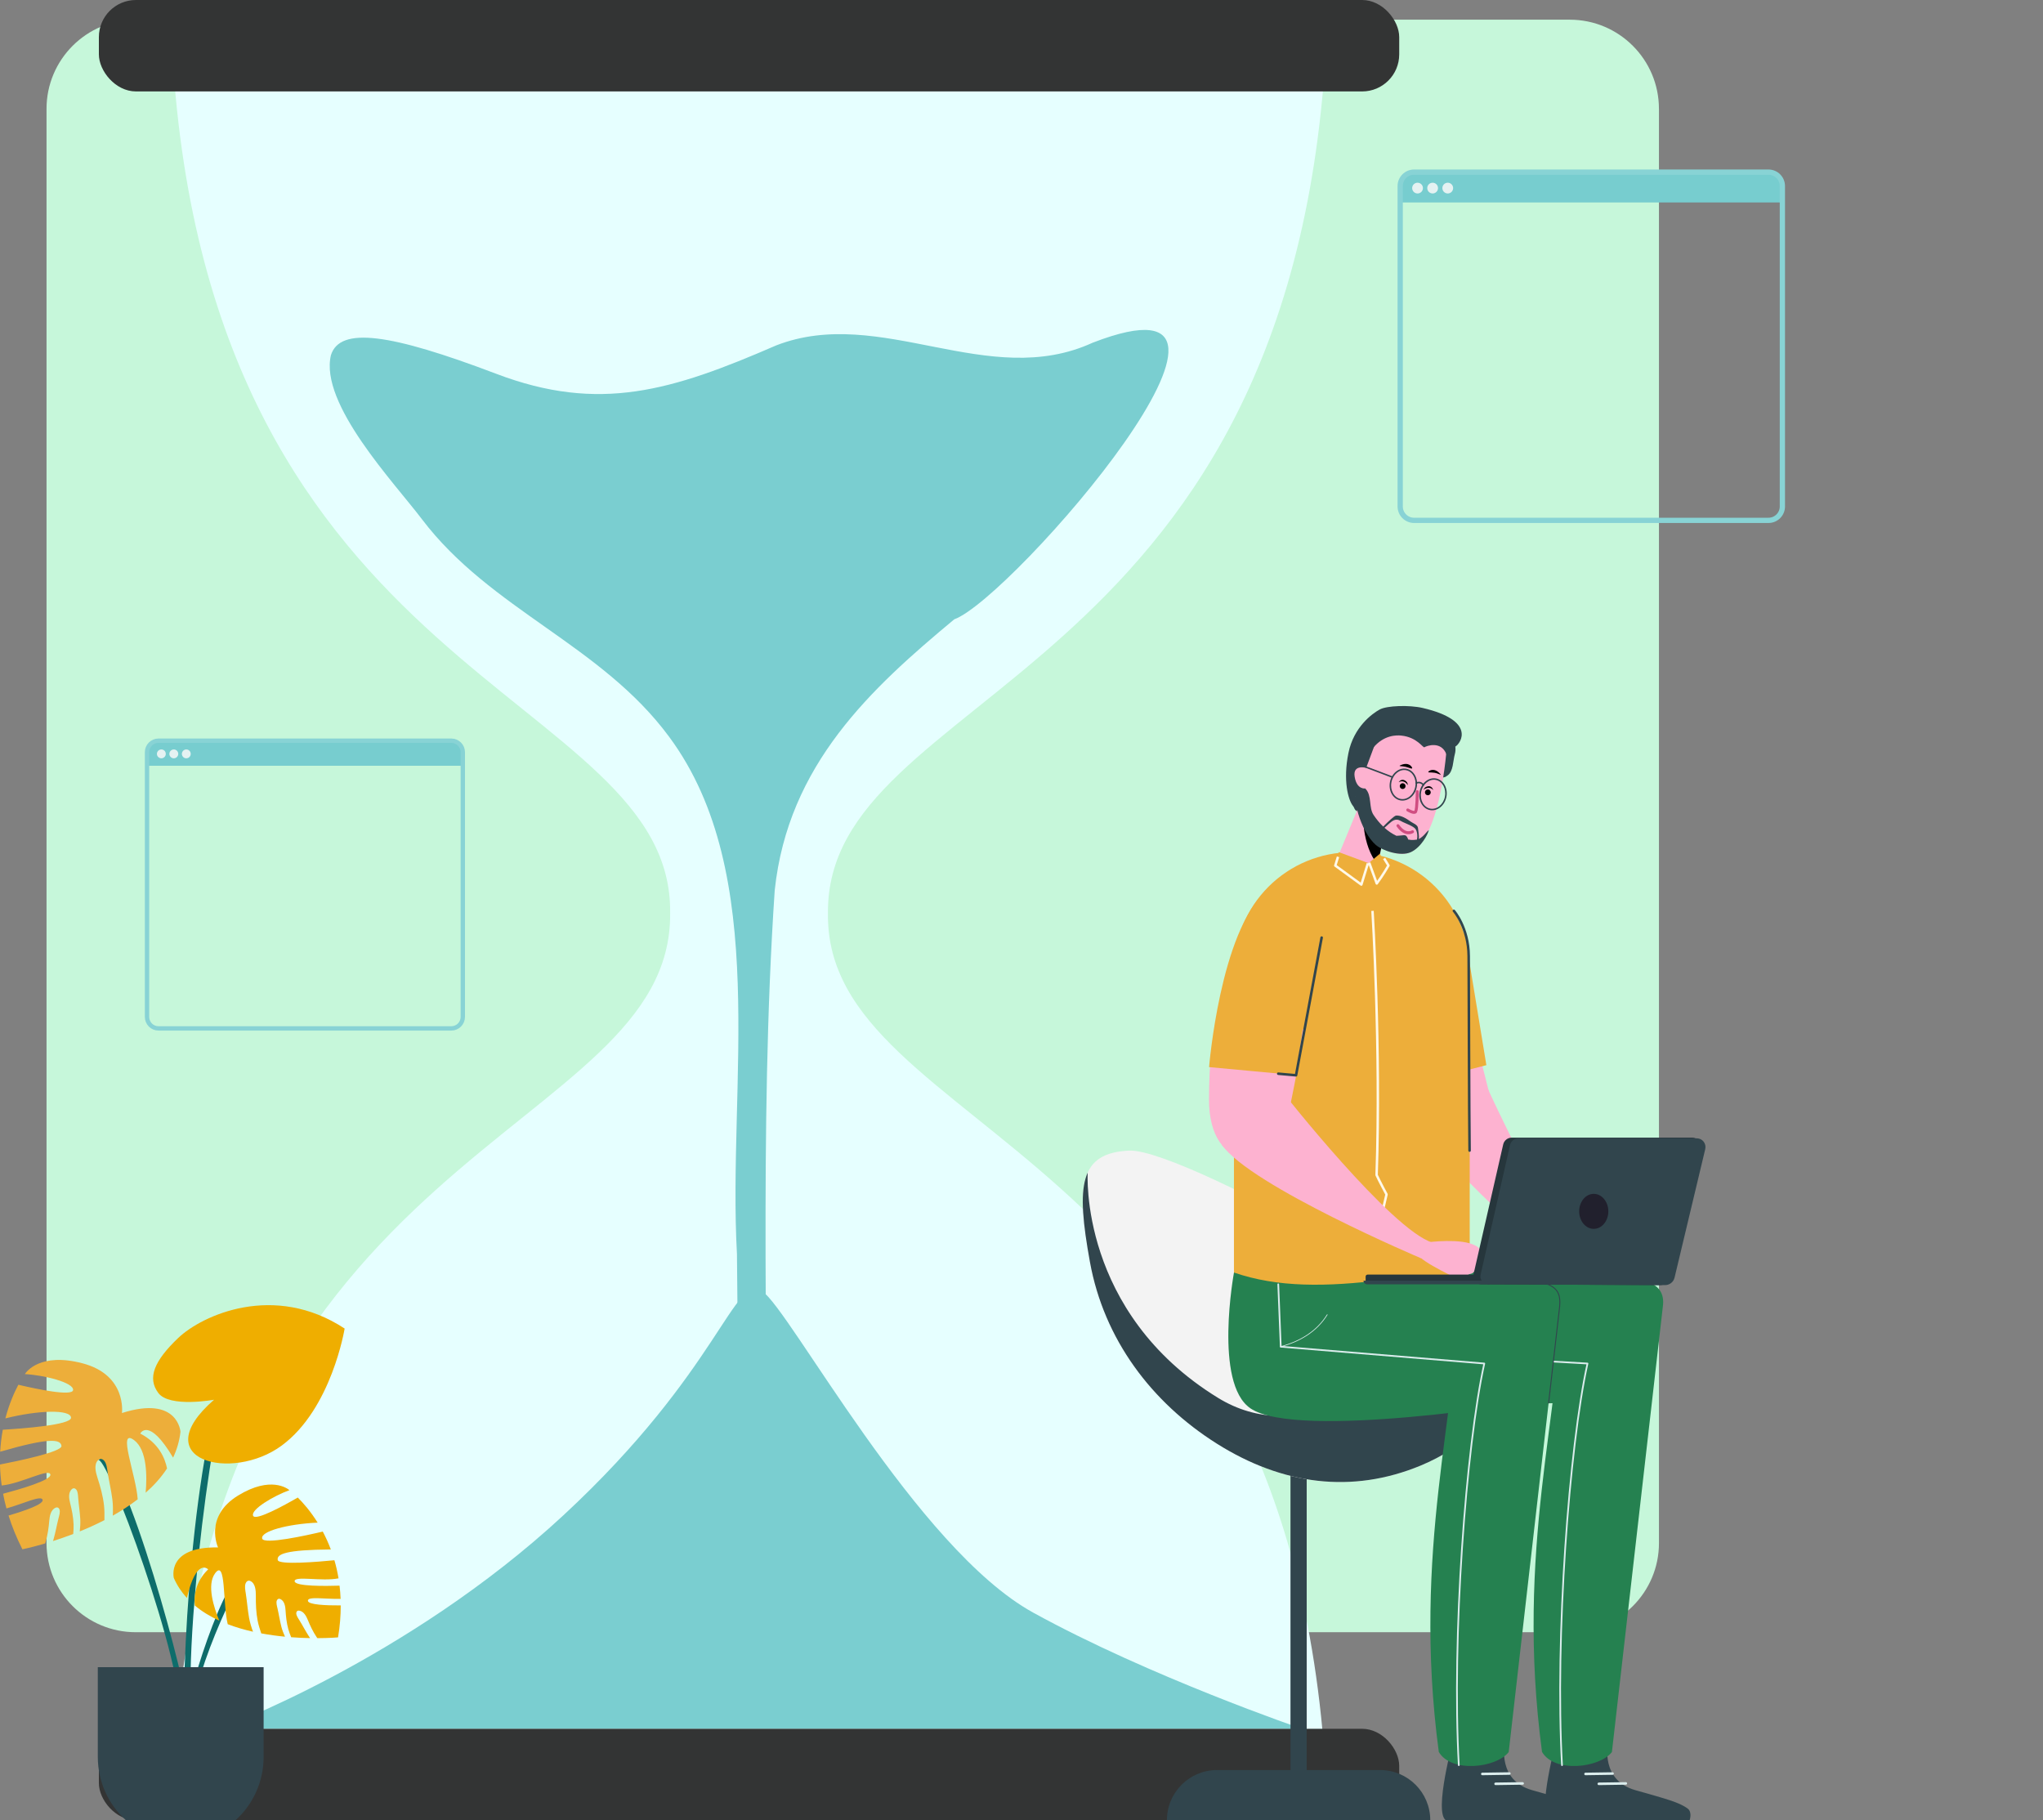 <svg id="Layer_1" xmlns="http://www.w3.org/2000/svg" xmlns:xlink="http://www.w3.org/1999/xlink" viewBox="259.09 269.82 816.75 727.66"><rect x="259.09" y="269.82" width="816.75" height="727.66" fill="#808080" stroke="none"/><defs><style>.cls-1{stroke-width:.39px;}.cls-1,.cls-2,.cls-3,.cls-4,.cls-5,.cls-6,.cls-7,.cls-8,.cls-9{fill:none;stroke-linejoin:round;}.cls-1,.cls-3,.cls-4,.cls-5,.cls-6,.cls-7,.cls-8,.cls-9{stroke-linecap:round;}.cls-1,.cls-5{stroke:#31454d;}.cls-10{fill:#c6f7da;}.cls-10,.cls-11,.cls-12,.cls-13,.cls-14,.cls-15,.cls-16,.cls-17,.cls-18,.cls-19,.cls-20,.cls-21,.cls-22,.cls-23{fill-rule:evenodd;}.cls-10,.cls-11,.cls-13,.cls-14,.cls-15,.cls-24,.cls-25,.cls-17,.cls-18,.cls-19,.cls-26,.cls-20,.cls-27,.cls-28,.cls-21,.cls-22,.cls-23,.cls-29{stroke-width:0px;}.cls-11{fill:#26363c;}.cls-12,.cls-19,.cls-29{fill:#fdb2d0;}.cls-30{clip-path:url(#clippath);}.cls-2{stroke:#fff9e9;stroke-width:.98px;}.cls-3,.cls-5{stroke-width:1.02px;}.cls-3,.cls-7,.cls-9{stroke:#daecec;}.cls-13{fill:#efae00;}.cls-4{stroke-width:1.74px;}.cls-4,.cls-6{stroke:#88d3d5;}.cls-14{fill:#31454d;}.cls-6{stroke-width:2.1px;}.cls-15{fill:#77cdcf;}.cls-31{clip-path:url(#clippath-1);}.cls-32{clip-path:url(#clippath-3);}.cls-33{clip-path:url(#clippath-2);}.cls-24,.cls-21{fill:#000;}.cls-16,.cls-28{fill:#f3f3f3;}.cls-7{stroke-width:.68px;}.cls-25{fill:#e6ffff;}.cls-17{fill:#21202d;}.cls-8{stroke:#d04d81;stroke-width:1.18px;}.cls-18{fill:#edae3a;}.cls-26{fill:#7aced0;}.cls-20{fill:#258150;}.cls-9{stroke-width:.27px;}.cls-27{fill:#333434;}.cls-28,.cls-29{clip-rule:evenodd;}.cls-22{fill:#0d6d6b;}.cls-23{fill:#e5f2f2;}</style><clipPath id="clippath"><path class="cls-6" d="M824.42,338.63c-3.07,0-5.56,2.49-5.56,5.56v128.09c0,3.07,2.49,5.56,5.56,5.56h141.67c3.07,0,5.56-2.49,5.56-5.56v-128.09c0-3.07-2.49-5.56-5.56-5.56h-141.67Z"></path></clipPath><clipPath id="clippath-1"><path class="cls-4" d="M322.46,565.92c-2.54,0-4.59,2.06-4.59,4.59v105.83c0,2.54,2.06,4.59,4.59,4.59h117.06c2.54,0,4.59-2.06,4.59-4.59v-105.83c0-2.53-2.06-4.59-4.59-4.59h-117.06Z"></path></clipPath><clipPath id="clippath-2"><path class="cls-28" d="M864.22,822.41c7.47-15.06-131.05-93.69-153.74-92.63-19.92.93-21.25,13.76-15.65,44.56,5.6,30.81,24.54,56.09,50.75,72.6,26.21,16.51,54,20.09,81.37,8.79,17.94-7.41,30.86-20.39,37.27-33.32h0Z"></path></clipPath><clipPath id="clippath-3"><polygon class="cls-29" points="812.74 601.61 809.64 616.74 794.01 612.18 804.65 586.5 812.74 601.61 812.74 601.61"></polygon></clipPath></defs><path class="cls-10" d="M922.3,313.33c0-19.68-15.96-35.64-35.64-35.64H313.33c-19.68,0-35.64,15.96-35.64,35.64v573.34c0,19.68,15.96,35.64,35.64,35.64h573.34c19.68,0,35.64-15.96,35.64-35.64V313.33h0Z"></path><g class="cls-30"><polygon class="cls-15" points="1075.84 334.96 798.01 334.96 798.01 350.75 1075.84 350.75 1075.84 334.96 1075.84 334.96"></polygon><path class="cls-23" d="M825.8,342.86c1.18,0,2.15.96,2.15,2.15s-.96,2.15-2.15,2.15-2.15-.96-2.15-2.15.96-2.15,2.15-2.15h0Z"></path><path class="cls-23" d="M831.83,342.86c1.18,0,2.15.96,2.15,2.15s-.96,2.15-2.15,2.15-2.15-.96-2.15-2.15.96-2.15,2.15-2.15h0Z"></path><path class="cls-23" d="M837.87,342.86c1.18,0,2.15.96,2.15,2.15s-.96,2.15-2.15,2.15-2.15-.96-2.15-2.15.96-2.15,2.15-2.15h0Z"></path></g><path class="cls-6" d="M824.42,338.63c-3.07,0-5.56,2.49-5.56,5.56v128.09c0,3.07,2.49,5.56,5.56,5.56h141.67c3.07,0,5.56-2.49,5.56-5.56v-128.09c0-3.07-2.49-5.56-5.56-5.56h-141.67Z"></path><g class="cls-31"><polygon class="cls-15" points="530.2 562.89 300.64 562.89 300.64 575.94 530.2 575.94 530.2 562.89 530.2 562.89"></polygon><path class="cls-23" d="M323.6,569.42c.98,0,1.77.79,1.77,1.77s-.8,1.77-1.77,1.77-1.78-.8-1.78-1.77.8-1.77,1.78-1.77h0Z"></path><path class="cls-23" d="M328.58,569.42c.98,0,1.77.79,1.77,1.77s-.8,1.77-1.77,1.77-1.78-.8-1.78-1.77.8-1.77,1.78-1.77h0Z"></path><path class="cls-23" d="M333.57,569.42c.98,0,1.77.79,1.77,1.77s-.8,1.77-1.77,1.77-1.77-.8-1.77-1.77.79-1.77,1.77-1.77h0Z"></path></g><path class="cls-4" d="M322.46,565.92c-2.54,0-4.59,2.06-4.59,4.59v105.83c0,2.54,2.06,4.59,4.59,4.59h117.06c2.54,0,4.59-2.06,4.59-4.59v-105.83c0-2.53-2.06-4.59-4.59-4.59h-117.06Z"></path><path class="cls-25" d="M327.98,979.2c14.9-254.02,199.85-254.6,199.02-344.3,1.26-89.1-184.36-90.76-199.02-344.3h461.13c-14.9,254.02-199.85,254.6-199.02,344.3-1.26,89.1,184.36,90.76,199.02,344.3h-461.13Z"></path><path class="cls-26" d="M696.03,406.77c-41.9,19.31-84.86-15.09-126.61,1.12-41.69,18.1-70.68,27.07-111.99,11.34-42.33-16.07-62.42-18.96-66.04-7.43-4.63,19.52,25.43,51.08,36.43,65.64,27.53,36.22,71.63,50.13,98.77,86.91,40.73,54.94,23.36,139.25,27.12,206.7.56,49.3.74,98.62.74,147.94h10.59c1.79-97.41-2.75-196.22,3.77-293.28,5.35-50.3,38.59-80.71,71.77-108.31,23.14-8.38,139.72-143.16,55.47-110.63Z"></path><rect class="cls-27" x="298.62" y="269.82" width="519.85" height="36.55" rx="14.82" ry="14.82"></rect><path class="cls-26" d="M347.04,960.92s74.74-27.36,137.34-85.4,68.2-97,79.41-89.54c11.21,7.46,61.66,102.81,108.37,128.51,46.71,25.7,107.44,46.43,107.44,46.43h-432.57Z"></path><rect class="cls-27" x="298.62" y="960.92" width="519.85" height="36.55" rx="14.82" ry="14.82"></rect><path class="cls-22" d="M333.88,956.18c3.88,1.86-21.19-93.51-33.29-104.55l-2.4,2.06c2.76-5.24,35.49,83.66,32.58,102.99l3.11-.5h0Z"></path><path class="cls-22" d="M333.78,958.09c-3.28,1.06,12.66-54.16,22.57-60.56l2.23,1.24c-2.74-3.13-25.79,48.19-22.04,59.65l-2.76-.33h0Z"></path><path class="cls-22" d="M334.29,966.82c-4.04,2.6-.85-92.99,11.82-137.72l3.48.88c-4.89-3.24-20.84,122.18-11.45,136.29l-3.85.54h0Z"></path><path class="cls-18" d="M269.01,819.15c.61-.96,6.15-8.73,22.98-4.36,17.92,4.66,15.85,19.9,15.85,19.9,22.47-7.15,23.4,7.5,23.4,7.5-.41,3.7-1.45,7.14-2.95,10.33-9.78-16.5-13.13-9.62-13.13-9.62,7.44,3.83,9.91,9.91,10.71,13.94-2.32,3.57-5.25,6.8-8.55,9.71.57-6.39.65-17.11-4.63-21.03-6.86-5.1.84,14.05,1.45,23.66-3.14,2.42-6.51,4.59-9.95,6.53.1-2.18.09-4.39-.18-6.49-.46-3.66-1.34-7.29-1.9-10.95-.21-1.37-.39-3.31-1.31-4.44-.61-.75-1.56-1.13-2.38-.42-1.95,1.71-1.03,5.06-.37,7.1,1.17,3.61,2.19,7.26,2.62,11.04.23,2,.19,3.97.17,5.96-3.32,1.71-6.65,3.2-9.86,4.5.18-1.63.28-3.26.21-4.82-.15-2.84-.61-5.63-.83-8.45-.08-1.06-.11-2.57-.75-3.41-.43-.56-1.13-.8-1.79-.21-1.59,1.44-1.08,4.01-.69,5.56.69,2.76,1.26,5.56,1.38,8.49.05,1.29-.04,2.58-.14,3.87-2.88,1.1-5.62,2.04-8.09,2.83.08-.26.16-.52.24-.78.79-2.76,1.26-5.56,1.97-8.33.27-1.04.73-2.49.4-3.48-.22-.66-.8-1.1-1.63-.72-1.97.91-2.32,3.52-2.46,5.12-.25,2.84-.62,5.69-1.46,8.52-.06.21-.13.42-.19.62-5.49,1.62-9.1,2.34-9.1,2.34-2.37-4.66-4.18-9.16-5.54-13.5,6.35-1.86,13.93-4.45,13.63-6.21-.36-2.15-7.59,1.46-14.46,3.37-.55-2-.99-3.95-1.35-5.87,6.18-1.63,19.3-5.37,18.91-7.67-.45-2.69-11.65,3.63-19.46,4.37-.41-2.9-.63-5.7-.69-8.38,7.05-1.37,24.81-5.06,24.58-7.41-.28-2.79-4.94-3.38-24.5,2.29.17-3.13.54-6.07,1.05-8.79,7.72-.45,27.36-1.89,27.27-4.8-.11-3.4-13.08-3.04-26.25.27,1.53-5.86,3.59-10.43,5.19-13.45,6.8,1.61,21.7,4.81,21.89,2.09.22-3.02-11.72-5.95-19.31-6.35h0Z"></path><path class="cls-13" d="M374.82,865.54c-.77-.66-7.5-5.82-20.5,2.1-13.84,8.44-8.05,20.78-8.05,20.78-20.81-.37-17.69,12.22-17.69,12.22,1.33,3.01,3.11,5.66,5.23,7.97,3.84-16.38,8.49-11.42,8.49-11.42-5.24,5.11-5.71,10.85-5.31,14.46,2.9,2.43,6.22,4.42,9.77,6.04-2.18-5.25-5.09-14.27-1.69-18.91,4.42-6.03,3.02,12.07,5.06,20.33,3.28,1.25,6.7,2.24,10.11,3-.67-1.82-1.24-3.68-1.57-5.52-.58-3.21-.81-6.49-1.31-9.72-.19-1.21-.55-2.89-.08-4.08.31-.79,1.01-1.35,1.89-.95,2.1.95,2.21,4.01,2.2,5.9-.03,3.34.09,6.68.72,9.97.34,1.75.9,3.4,1.44,5.07,3.25.6,6.45,1.03,9.49,1.32-.59-1.33-1.11-2.68-1.45-4.01-.63-2.43-.98-4.9-1.55-7.34-.21-.91-.59-2.19-.28-3.06.21-.58.74-.96,1.45-.62,1.72.81,1.97,3.11,2.06,4.52.15,2.5.42,5.01,1.1,7.5.3,1.1.72,2.16,1.15,3.23,2.72.21,5.27.31,7.57.35-.14-.2-.28-.4-.41-.6-1.39-2.13-2.53-4.38-3.87-6.53-.5-.81-1.28-1.92-1.26-2.83.01-.61.39-1.13,1.18-1.02,1.9.27,2.89,2.39,3.43,3.7.96,2.33,2.03,4.64,3.49,6.82.11.16.22.32.33.48,5.05-.02,8.28-.31,8.28-.31.75-4.53,1.08-8.79,1.07-12.78-5.84.03-12.91-.25-13.12-1.81-.26-1.91,6.77-.68,13.07-.8-.07-1.82-.22-3.58-.42-5.29-5.64.18-17.67.32-17.95-1.71-.33-2.38,10.76.13,17.54-1.21-.42-2.55-.98-4.97-1.65-7.24-6.3.62-22.22,1.97-22.65-.07-.51-2.42,3.26-4.09,21.22-4.24-.97-2.6-2.07-4.98-3.22-7.15-6.61,1.56-23.53,5.29-24.22,2.81-.81-2.89,10.2-5.86,22.17-6.38-2.85-4.56-5.79-7.9-7.94-10.04-5.3,3.07-16.98,9.52-17.87,7.27-.98-2.49,8.28-7.97,14.57-10.22h0Z"></path><path class="cls-13" d="M344.68,829.37s-17.81,3.28-22.29-2.69c-4.49-5.97-1.71-12.79,7.94-21.99,9.65-9.19,38.42-22.24,66.54-3.77,0,0-5.2,32.07-25.16,46.78-19.95,14.72-54.86,5.86-27.03-18.34h0Z"></path><path class="cls-14" d="M298.19,936.28v35.83c0,10.1,4.34,19.17,11.23,25.36h43.83c6.88-6.19,11.23-15.26,11.23-25.36v-35.83h-66.28Z"></path><path class="cls-14" d="M775,838.31v145.41c0,3.25,1.45,3.77,3.24,3.77s3.24-.52,3.24-3.77v-145.41c0-3.25-1.45-5.89-3.24-5.89s-3.24,2.64-3.24,5.89h0Z"></path><path class="cls-16" d="M864.22,822.41c7.47-15.06-131.05-93.69-153.74-92.63-19.92.93-21.25,13.76-15.65,44.56,5.6,30.81,24.54,56.09,50.75,72.6,26.21,16.51,54,20.09,81.37,8.79,17.94-7.41,30.86-20.39,37.27-33.32h0Z"></path><g class="cls-33"><path class="cls-14" d="M693.93,738.58s-3.57,55.8,52.04,90.01c32.43,19.96,65.46-6.25,98.51-13.54,13.88-3.06,20.33,1.47,19.9,6.65.37,42.12-123.32,79.46-151.83,21.97-28.27-31.03-26.88-88.74-18.63-105.1h0Z"></path></g><path class="cls-14" d="M830.88,997.47c0-11.08-8.98-20.06-20.06-20.06h-65.17c-11.08,0-20.05,8.98-20.05,20.06h0s105.28,0,105.28,0h0Z"></path><path class="cls-19" d="M854.09,705.49s23.12,50.91,38.71,68.31c.11.13.34.38.34.38l2.42,2.42-3.4,6.96s-57.25-46.39-64.69-65.29c0,0,8.15-16.52,26.62-12.78h0Z"></path><path class="cls-19" d="M845.41,673.09s4.76,16.18,8.81,32.78c5.7,23.37-18.16,35.52-31.14,8.45-5.97-12.44-10.32-23.62-10.34-29.77,0,0,14.47-22.33,32.67-11.46h0Z"></path><path class="cls-19" d="M894.91,776.03c3.66,1.28,12.18,4.3,17.09,9.18,0,0,2.47,2.65-.51,3.99,0,0-.1,3.13-2.07,2.98,0,0-1.11,2.77-3.42,2.25-2.31-.53-1.47,2.92-4.09,1.28,0,0-12.35-13.23-12.35-16.75l3.33-3.36s1.37.2,2.02.43h0Z"></path><path class="cls-14" d="M881.41,965.12s-7.94,28.97-3.04,32.36h56.2s1.13-3.21-.75-4.64c-3.43-2.6-9.04-3.99-21.05-7.42-13.78-3.94-10.88-18.18-10.88-18.18-4.76,3.8-15.85,2.18-20.48-2.12h0Z"></path><polygon class="cls-20" points="786.16 832.71 800.91 772.84 913.16 781.5 913.85 830.04 786.16 832.71 786.16 832.71"></polygon><path class="cls-20" d="M923.86,792.16l-20.36,178.06c-5.03,6.4-23,8.45-27.94-.06-10.83-81.03,7.91-137.16,7.81-183.48.14-.07,43.28-14.92,40.49,5.48h0Z"></path><path class="cls-3" d="M892.95,978.97l10.81-.16M898.26,982.92l10.81-.16"></path><path class="cls-18" d="M817.17,704.93s-16.93-59.83-2.49-76.69c8.41-9.82,30.03,15.05,30.03,15.05l8.6,52.34-36.14,9.3h0Z"></path><path class="cls-18" d="M752.41,657.61c0-12.5,4.97-24.49,13.8-33.32,8.84-8.84,20.82-13.8,33.32-13.8h0c12.5,0,24.49,4.96,33.32,13.8,8.84,8.84,13.8,20.82,13.8,33.32v117.87c0,6.76-71.92,18.82-94.25,10.74v-128.61h0Z"></path><path class="cls-2" d="M807.79,633.95s3.38,55.24,1.64,105.6c.93,2.07,3.97,7.75,3.97,7.75l-1.69,7.2"></path><path class="cls-19" d="M771.69,706.15s43.48,55.32,60.12,60.44l-4.51,6.28s-68.01-28.81-79.74-45.38c0,0,5.31-20.56,24.13-21.33h0Z"></path><path class="cls-19" d="M780.49,681.98s-2.77,16.63-6.35,33.34c-5.05,23.52-31.82,24.05-31.71-5.97.05-13.79,1-25.75,3.67-31.3,0,0,22.76-13.8,34.4,3.92h0Z"></path><path class="cls-19" d="M829.83,766.43s13.64-1.78,19.09,1.34c0,0,3.34,1.23,1.03,4.37,0,0,1.12,2.93-.77,3.55,0,0,.04,2.98-2.29,3.39-2.33.4-.24,3.26-3.28,2.75,0,0-16.5-7.45-17.84-10.7l4.06-4.7h0Z"></path><path class="cls-14" d="M840.9,568.29c.13.99.08,1.99-.19,2.98-.77,2.76-.58,6.92-2.92,8.56-.48.34-1.18.8-1.32.7l-.04-.03-34.82,13.83s-.79-.84-.82-.89c-.6-.98-.18-.63-.88-1.54-1.82-2.34-3.99-10.05-1.73-21.12,2.11-10.35,9.49-15.69,12.48-17.33,2.85-1.57,11.85-1.86,17.21-.61,21.36,4.99,15.32,14.09,13.03,15.44h0Z"></path><polygon class="cls-12" points="812.74 601.61 809.64 616.74 794.01 612.18 804.65 586.5 812.74 601.61 812.74 601.61"></polygon><g class="cls-32"><path class="cls-21" d="M815.19,581.75c-2.12-1.36-10.88,11.43-10.92,11.69-.1.55-.13,1.11-.15,1.66-.06,1.63,0,3.26.14,4.87.44,4.7,1.77,9.82,4.33,13.71.6.91,2.51,3.72,3.96,3.06.93-.42,1.09-2.28,1.25-3.11.68-3.69,1.09-7.44,1.47-11.16.52-5.05.92-10.13,1.11-15.19.06-1.63.4-4.53-1.18-5.54h0Z"></path></g><path class="cls-19" d="M837.58,567.07s-2.52,45.44-18.7,44.09c-16.18-1.36-17.82-23.11-17.82-23.11l11.9-31.96,24.63,10.98h0Z"></path><path class="cls-24" d="M830.4,578.06s2.01-1.63,4.51,1.17c.69.77-.81-.23-2.31-.49-1.62-.28-3.24.14-2.2-.69"></path><path class="cls-24" d="M823.5,576.47s-1.21-2.29-4.61-.7c-.94.44.71.24,2.19.6,1.6.38,3.05,1.27,2.43.1"></path><path class="cls-21" d="M830.35,585.5c-.59-.24-1.27.05-1.51.64-.24.59.05,1.27.64,1.51.59.24,1.27-.05,1.51-.64.24-.59-.05-1.27-.64-1.51h0Z"></path><path class="cls-21" d="M820.28,583c-.59-.24-1.27.05-1.51.64-.24.59.05,1.27.64,1.51.59.24,1.27-.05,1.51-.64.24-.59-.05-1.27-.64-1.51h0Z"></path><path class="cls-21" d="M828.27,585.5s2.08-1.81,3.78.17c0,0-.44-2.16-2.64-1.37-1.02.37-1.14,1.2-1.14,1.2h0Z"></path><path class="cls-21" d="M821.86,583.67s-1.32-2.42-3.61-1.15c0,0,1.16-1.87,2.95-.37.84.7.66,1.52.66,1.52h0Z"></path><path class="cls-8" d="M825.67,586.29s0,6.78-.63,7.99c-.5.96-3.16-.67-3.16-.67M823.79,602.31s-2.87,1.87-5.83-2.42"></path><path class="cls-14" d="M812.07,600.25c-1.43-1.37-2.71-2.94-3.86-4.65-2-2.98-.56-7.69-3.21-10.45-.43-.45.72-8.52-.34-8.28l-2.82,7.66c-2.86,2.92,1.1,17.66,7.25,23.04,2.71,2.37,9.99,4.77,14.04,2.9,4.12-1.9,6.88-7.24,7.16-8.81-1.25,1.01-1.71,2.22-3.97,3.6.15-1.33-.24-3.09-.34-4.42-.1-1.33-2.02-1.91-3.01-2.63-1.49-1.09-3.81-2.55-5.77-2.36-.68.07-3.15,2.4-5.13,4.4h0ZM812.59,600.73c1.14-.94,2.56-2.51,3.76-3.02,1.49-.63,2.59.24,3.42.66,1.25.63,4.56,1.76,5.29,2.98.67,1.1.8,2.85.51,4.11-.5.08-1.81.2-2.4.13-.38-.04-.75-.1-1.11-.16-.23-.66-.55-1.43-1.12-1.65-.39-.15-.87-.05-1.27-.02-.77.06-1.54.17-2.31.18-1.75-.83-3.33-1.91-4.77-3.2h0Z"></path><path class="cls-14" d="M829.45,562.41l.55-.98c-4.84-2.21-11.61-8.34-16.91-6.53-1.79.61-3.09,6.97-3.94,9.02-.3.73-1.92,4.47-1.16,4.92,4.33-5.29,9.5-5.15,11.27-4.97,6.4.65,8.72,5.03,9.28,4.67.91-.58,6.79-2.7,8.85,2.95l1.45-4.9-2.89-3.19c-.61-.14-5.89-.86-6.5-.99h0Z"></path><path class="cls-19" d="M805.52,576.85s-5.74-1.78-4.86,3.53c.88,5.3,4.32,4.63,4.32,4.63.7-1.88,1.49-4.01.54-8.15h0Z"></path><polygon class="cls-18" points="794.31 610.47 806.23 614.88 804.66 621.61 792.89 615.65 794.31 610.47 794.31 610.47"></polygon><path class="cls-18" d="M808.4,621.18l-2.18-6.3,4.59-3.83,1.1,3.36s-1.11,3.58-3.51,6.76h0Z"></path><path class="cls-2" d="M812.43,612.97l1.74,2.85s-2.28,4-4.68,7.18l-3.03-8.31M805.95,614.94l-2.62,8.5-10.42-7.6,1.1-3.52"></path><path class="cls-14" d="M833.21,581.02c-2.94-.57-5.9,1.78-6.58,5.28-.68,3.5,1.19,6.79,4.12,7.36,2.94.57,5.9-1.78,6.58-5.28.68-3.5-1.19-6.79-4.12-7.36h0ZM833.1,581.61c2.64.51,4.26,3.5,3.65,6.65-.61,3.15-3.23,5.32-5.87,4.81-2.64-.51-4.26-3.5-3.65-6.65.61-3.15,3.23-5.32,5.87-4.81h0Z"></path><path class="cls-14" d="M821.35,577.14c-2.94-.57-5.9,1.78-6.58,5.28-.68,3.5,1.19,6.79,4.12,7.36,2.94.57,5.9-1.78,6.58-5.28.68-3.5-1.19-6.79-4.12-7.36h0ZM821.23,577.73c2.64.51,4.26,3.5,3.65,6.65-.61,3.15-3.23,5.32-5.87,4.81-2.64-.51-4.26-3.5-3.65-6.66.61-3.15,3.23-5.32,5.87-4.81h0Z"></path><path class="cls-14" d="M815.73,580.15l-11.08-4.19c-.15-.06-.33,0-.39.16-.06.15,0,.33.16.39l11.08,4.19c.15.06.33,0,.39-.16.06-.15,0-.33-.16-.39h0Z"></path><path class="cls-14" d="M828.4,583.5s-1.08-1.8-3.2-.93c-.15.06-.23.24-.16.39.06.15.24.23.39.16,1.63-.67,2.46.68,2.46.68.09.14.27.19.41.1.14-.09.19-.27.1-.41h0Z"></path><path class="cls-18" d="M742.46,696.4s4.4-54.19,22.89-70.45c9.71-8.54,20.33,5.13,17.12,33.96-3.71,33.26-5.62,39.69-5.62,39.69l-34.39-3.2h0Z"></path><path class="cls-5" d="M770.11,699.04l7.11.64,10.24-55.04M846.6,729.77c-.18-12.34-.33-70.22-.36-77.76-.05-11.35-5.92-18.06-5.92-18.06"></path><path class="cls-7" d="M883.55,975.47c-2.83-50.78,2.87-127.46,10.19-160.57M893.74,814.9l-68.09-3.89"></path><path class="cls-14" d="M840.14,965.12s-7.94,28.97-3.04,32.36h55.85s1.48-3.21-.4-4.64c-3.43-2.6-9.04-3.99-21.05-7.42-13.79-3.94-10.88-18.18-10.88-18.18-4.76,3.8-15.85,2.18-20.48-2.12h0Z"></path><path class="cls-20" d="M758.95,832.79c-14.7-10.1-6.54-54.26-6.54-54.26,17.46,6.02,36.85,5.8,60.33,2.88l59.15.1.69,48.53s-94.8,15.69-113.64,2.75h0Z"></path><path class="cls-20" d="M882.6,792.16l-20.36,178.06c-5.03,6.4-23,8.45-27.95-.06-10.83-81.03,7.92-137.16,7.81-183.48.14-.07,43.27-14.92,40.49,5.48h0Z"></path><path class="cls-1" d="M878.2,830.62l4.4-38.46c.82-9.72-3.71-12.54-48.68-10.76"></path><path class="cls-7" d="M842.29,975.47c-2.83-50.78,2.87-127.46,10.19-160.57M852.47,814.9l-81.36-6.73-1-24.94"></path><path class="cls-3" d="M851.69,978.97l10.81-.16M857,982.92l10.81-.16"></path><path class="cls-9" d="M789.69,795.38c-4.15,6.65-10.79,10.72-18.75,12.8"></path><path class="cls-11" d="M855.61,779.35h-49.78c-.44,0-.79.35-.79.79v1.88h50.57v-2.67h0Z"></path><path class="cls-11" d="M938.99,728.9c.25-1.04,0-2.13-.65-2.97-.66-.84-1.67-1.33-2.74-1.33h-72.16c-1.62,0-3.03,1.12-3.4,2.71-2.16,9.46-9.38,41.05-11.9,52.07-.21.93,0,1.91.6,2.66.59.75,1.49,1.18,2.45,1.19,13.71.06,59.32.27,71.58.32,1.79,0,3.36-1.22,3.77-2.96,2.33-9.68,9.7-40.32,12.43-51.68h0Z"></path><path class="cls-14" d="M854.76,781.78h-50.57c0,.38.15.75.43,1.03.27.27.64.43,1.03.43h49.12v-1.45h0Z"></path><path class="cls-14" d="M940.81,729.16c.25-1.04,0-2.13-.65-2.97-.66-.84-1.67-1.32-2.74-1.32h-71.26c-1.63,0-3.04,1.12-3.4,2.71-2.14,9.43-9.27,40.84-11.75,51.81-.21.93.01,1.9.61,2.65.59.75,1.49,1.18,2.45,1.19,13.59.06,58.52.27,70.69.32,1.79,0,3.36-1.22,3.78-2.97,2.31-9.66,9.58-40.11,12.28-51.43h0Z"></path><path class="cls-17" d="M896.24,747.07c3.22,0,5.83,3.14,5.83,7s-2.61,7-5.83,7-5.83-3.14-5.83-7,2.61-7,5.83-7h0Z"></path></svg>